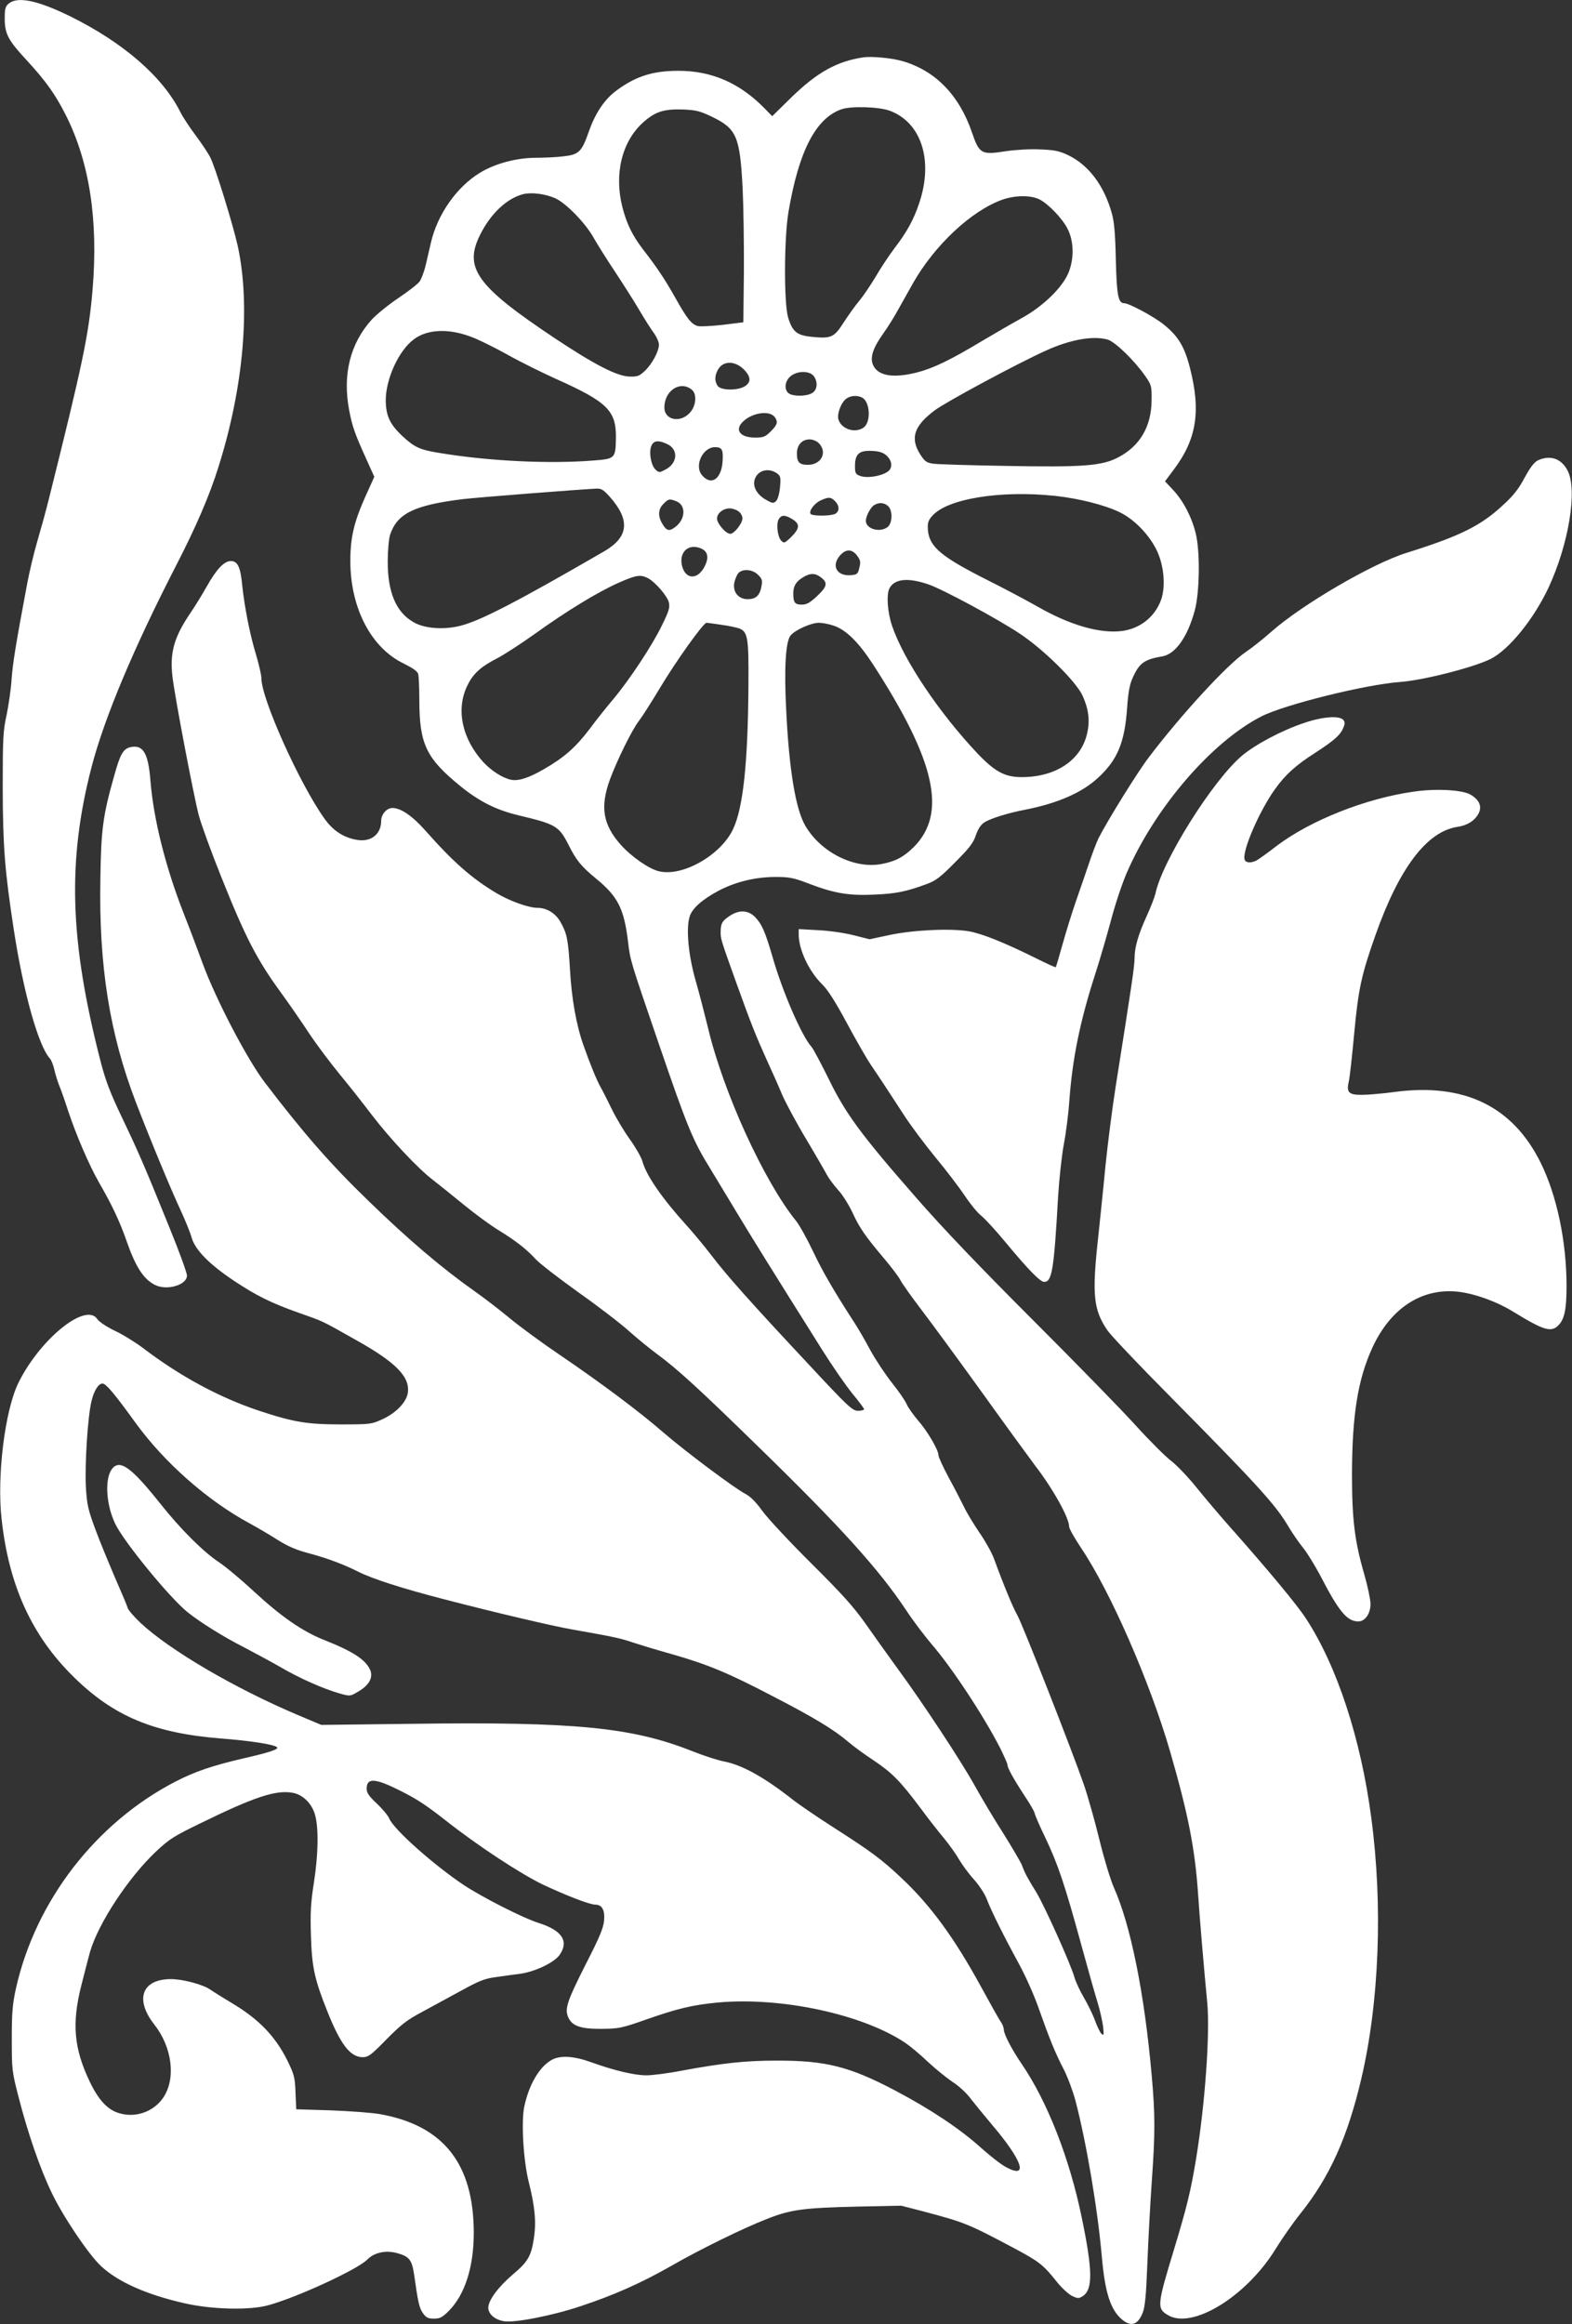 <?xml version="1.0" standalone="no"?>
<!DOCTYPE svg PUBLIC "-//W3C//DTD SVG 20010904//EN"
 "http://www.w3.org/TR/2001/REC-SVG-20010904/DTD/svg10.dtd">
<svg version="1.0" xmlns="http://www.w3.org/2000/svg"
 width="866pt" height="1280pt" viewBox="0 0 866 1280"
 preserveAspectRatio="xMidYMid meet">
<rect x="0" y="0" width="866" height="1280" fill="#333333" stroke="none"/>
<g transform="translate(0,1280) scale(0.1,-0.1)"
fill="#ffffff" stroke="none">
<path d="M49 12781 c-19 -15 -23 -28 -23 -82 0 -85 18 -120 122 -232 107 -116
158 -189 215 -302 130 -258 179 -577 147 -960 -21 -249 -54 -405 -240 -1150
-16 -66 -46 -173 -65 -238 -19 -65 -43 -167 -54 -225 -65 -345 -81 -447 -87
-532 -3 -52 -16 -140 -27 -195 -20 -90 -22 -129 -22 -405 1 -323 11 -454 61
-780 53 -346 135 -639 199 -710 8 -8 19 -37 25 -64 6 -26 18 -64 26 -84 9 -21
31 -83 49 -139 44 -133 116 -300 169 -393 73 -126 116 -218 153 -324 49 -141
92 -209 155 -242 66 -34 178 -2 178 51 0 15 -43 133 -96 263 -140 345 -167
408 -260 603 -66 138 -92 206 -119 310 -172 667 -185 1107 -50 1627 71 271
232 654 465 1107 109 211 185 387 234 545 138 437 177 886 106 1214 -26 118
-124 435 -151 488 -12 24 -48 78 -81 122 -32 43 -71 101 -85 130 -98 195 -316
383 -608 527 -176 86 -287 110 -336 70z"/>
<path d="M4755 12484 c-145 -22 -252 -82 -391 -216 l-110 -108 -40 41 c-137
141 -292 209 -476 209 -143 0 -236 -30 -344 -110 -64 -48 -114 -122 -150 -224
-39 -112 -55 -128 -140 -137 -38 -5 -108 -8 -155 -8 -106 -1 -222 -32 -304
-82 -128 -77 -235 -229 -271 -385 -9 -38 -22 -96 -30 -129 -8 -33 -23 -71 -32
-85 -10 -14 -63 -55 -118 -92 -54 -36 -120 -90 -146 -118 -120 -133 -162 -305
-124 -502 17 -88 31 -127 92 -262 l46 -102 -47 -104 c-65 -145 -85 -229 -85
-360 0 -259 115 -479 295 -565 50 -25 75 -42 79 -58 3 -12 6 -74 6 -138 0
-248 37 -325 229 -481 103 -83 195 -129 316 -158 209 -50 224 -59 278 -165 42
-84 70 -118 153 -186 118 -97 152 -164 174 -347 12 -102 12 -102 168 -557 160
-467 189 -537 287 -695 28 -47 92 -152 142 -235 83 -138 189 -309 472 -759 58
-92 134 -202 169 -244 34 -41 62 -79 62 -83 0 -5 -15 -9 -33 -9 -31 0 -53 20
-279 263 -319 341 -444 482 -528 592 -38 50 -102 127 -142 171 -133 147 -218
271 -239 348 -6 22 -37 76 -69 121 -32 44 -76 118 -99 165 -23 47 -50 101 -61
120 -22 39 -60 131 -95 231 -40 112 -66 258 -75 419 -10 169 -17 200 -54 265
-27 46 -75 75 -124 75 -50 0 -153 37 -227 81 -137 82 -238 171 -392 345 -72
81 -135 124 -181 124 -32 0 -62 -35 -62 -70 0 -74 -55 -118 -131 -106 -75 12
-134 50 -182 118 -137 192 -347 660 -347 772 0 19 -14 78 -30 132 -33 107 -64
266 -76 384 -9 96 -25 130 -62 130 -37 0 -79 -44 -133 -140 -23 -41 -64 -108
-92 -149 -89 -132 -112 -216 -97 -347 13 -113 118 -662 145 -764 14 -52 69
-203 122 -335 135 -338 197 -459 333 -645 42 -58 111 -157 152 -220 42 -63
118 -164 168 -225 50 -60 130 -162 178 -225 100 -131 256 -298 340 -361 31
-24 107 -85 168 -135 61 -50 147 -113 190 -139 94 -58 154 -104 205 -160 21
-23 127 -105 236 -183 109 -77 234 -173 278 -213 44 -39 112 -95 150 -123 115
-84 233 -192 574 -525 442 -431 653 -664 802 -888 38 -58 102 -142 140 -187
110 -126 290 -399 380 -576 21 -43 39 -83 39 -89 0 -18 32 -76 94 -171 31 -46
56 -90 56 -97 0 -6 26 -67 59 -135 69 -145 107 -258 196 -583 36 -132 77 -277
91 -322 14 -45 27 -106 31 -135 5 -47 4 -51 -10 -38 -8 8 -24 42 -36 75 -12
33 -40 89 -61 125 -21 36 -44 85 -51 110 -20 72 -165 394 -210 468 -50 81 -64
107 -79 149 -7 17 -53 96 -103 176 -51 79 -121 197 -157 262 -74 134 -289 460
-425 645 -50 69 -129 179 -175 245 -68 96 -127 162 -301 335 -119 118 -240
248 -269 288 -35 49 -65 79 -93 94 -59 30 -334 236 -453 339 -131 114 -345
274 -569 426 -99 67 -226 160 -282 207 -56 46 -139 110 -185 142 -183 129
-370 288 -587 499 -210 203 -357 371 -572 653 -97 127 -270 458 -343 657 -24
66 -71 191 -105 277 -99 253 -165 516 -182 726 -12 154 -40 202 -110 187 -40
-9 -57 -38 -90 -158 -62 -219 -72 -293 -76 -567 -9 -479 51 -855 196 -1232 78
-203 192 -478 248 -598 24 -52 51 -118 59 -147 19 -67 98 -147 233 -237 123
-82 206 -123 356 -176 141 -50 119 -39 314 -149 226 -126 303 -207 287 -296
-10 -51 -65 -107 -138 -141 -61 -28 -67 -29 -228 -29 -188 0 -262 12 -455 76
-216 72 -434 190 -635 343 -41 31 -111 75 -156 96 -46 22 -88 50 -98 65 -63
95 -316 -110 -435 -352 -74 -152 -119 -513 -92 -751 40 -364 166 -641 396
-867 221 -218 444 -311 815 -340 165 -13 291 -33 306 -48 11 -11 -39 -28 -183
-61 -172 -40 -267 -72 -376 -128 -439 -227 -771 -657 -879 -1139 -19 -87 -23
-132 -23 -279 0 -170 1 -179 38 -322 51 -198 117 -390 181 -523 62 -131 205
-343 273 -406 93 -87 251 -157 458 -204 152 -35 361 -40 464 -11 160 44 491
197 544 251 38 39 101 53 164 36 67 -18 82 -37 94 -116 22 -157 29 -187 49
-215 18 -25 28 -30 61 -30 33 0 46 7 82 43 88 89 137 241 137 429 0 380 -166
591 -515 654 -44 8 -166 17 -271 21 l-192 6 -4 93 c-3 84 -8 100 -45 176 -68
136 -159 229 -309 318 -47 28 -98 60 -114 71 -37 28 -152 59 -218 59 -160 0
-201 -111 -92 -250 99 -126 120 -297 50 -402 -51 -76 -148 -113 -238 -88 -66
17 -117 70 -167 174 -88 184 -100 321 -47 531 18 72 40 155 48 185 46 158 212
410 364 553 72 68 99 85 248 157 296 145 414 183 505 166 55 -10 104 -58 122
-119 21 -71 19 -219 -6 -378 -17 -108 -20 -164 -16 -289 5 -176 20 -242 92
-422 72 -179 125 -248 193 -248 31 0 46 11 131 98 80 81 113 107 196 151 55
30 153 83 217 118 98 54 129 66 190 74 40 6 102 14 138 19 80 12 182 61 212
102 54 76 15 136 -114 177 -84 26 -310 141 -413 209 -166 111 -384 305 -410
365 -7 18 -39 55 -69 84 -44 41 -56 59 -56 82 0 61 47 58 184 -11 94 -47 141
-78 256 -168 174 -137 409 -291 532 -350 130 -61 257 -110 288 -110 36 0 53
-29 48 -87 -4 -42 -24 -91 -101 -241 -102 -202 -117 -245 -97 -291 20 -49 69
-66 185 -65 93 1 110 4 235 48 182 64 261 83 404 97 351 32 801 -65 1036 -224
25 -17 80 -63 122 -103 43 -40 105 -90 138 -112 33 -21 77 -62 97 -90 21 -27
74 -92 117 -143 171 -201 204 -303 77 -234 -28 15 -90 64 -138 107 -114 103
-279 213 -473 315 -251 132 -382 165 -655 164 -168 0 -289 -13 -518 -55 -76
-15 -164 -26 -196 -26 -66 0 -179 27 -301 71 -96 35 -169 40 -217 16 -69 -36
-128 -134 -155 -260 -17 -83 -5 -296 25 -415 34 -135 42 -221 28 -311 -15 -98
-34 -129 -116 -198 -79 -67 -135 -142 -135 -183 0 -34 35 -65 84 -74 57 -11
268 30 426 83 184 61 334 128 497 221 162 93 399 209 528 259 131 52 202 61
495 68 l245 5 120 -31 c230 -61 249 -69 494 -199 145 -77 167 -94 242 -188 27
-34 65 -69 85 -79 32 -15 37 -15 59 -1 56 37 55 140 -6 434 -67 325 -188 635
-330 844 -55 80 -99 165 -99 190 0 11 -8 32 -19 46 -10 15 -57 99 -105 187
-149 273 -279 450 -437 599 -110 104 -169 148 -369 276 -94 60 -198 131 -231
157 -159 125 -281 193 -382 212 -31 6 -110 31 -175 57 -330 131 -647 162
-1540 150 l-502 -6 -133 56 c-348 148 -701 355 -863 506 -35 33 -66 69 -70 81
-3 12 -35 87 -70 167 -34 80 -84 200 -109 268 -41 111 -46 135 -52 235 -6 125
10 382 31 470 14 58 38 97 61 97 19 0 68 -59 180 -214 159 -220 398 -431 630
-556 44 -24 114 -65 156 -92 54 -34 102 -55 171 -73 98 -26 189 -60 269 -100
78 -40 246 -94 479 -154 277 -72 587 -145 700 -165 226 -40 266 -48 333 -71
40 -13 137 -43 217 -65 202 -58 312 -104 559 -233 226 -117 334 -182 416 -252
28 -24 91 -70 140 -102 101 -68 145 -113 258 -264 42 -57 100 -131 128 -164
27 -33 64 -84 81 -114 17 -29 54 -80 83 -112 29 -32 60 -80 70 -106 23 -62 90
-197 175 -353 38 -69 87 -179 110 -245 60 -170 93 -252 140 -342 22 -43 51
-121 65 -174 60 -230 122 -595 145 -859 17 -196 48 -291 110 -344 51 -43 88
-31 115 36 13 33 19 96 26 278 5 129 16 329 24 445 19 264 19 367 0 580 -40
456 -116 832 -209 1040 -20 46 -54 159 -80 265 -25 102 -63 237 -85 301 -67
193 -340 888 -367 934 -23 40 -72 157 -128 310 -12 33 -49 99 -81 145 -32 47
-70 110 -84 140 -15 30 -52 103 -84 161 -31 58 -57 114 -57 124 0 29 -60 132
-112 191 -26 31 -55 71 -63 90 -8 19 -45 73 -82 119 -37 47 -90 127 -118 178
-27 51 -67 120 -88 152 -119 184 -176 283 -229 395 -33 69 -74 143 -92 165
-178 220 -403 713 -486 1066 -18 73 -48 190 -68 259 -40 140 -54 289 -32 354
14 44 70 93 160 141 94 49 203 75 312 75 78 0 99 -4 190 -39 137 -52 218 -65
359 -58 115 5 174 17 284 58 50 18 76 38 156 119 78 78 101 107 115 150 13 37
28 59 49 72 34 21 131 51 220 68 180 35 316 94 405 177 106 98 146 194 159
383 6 84 14 130 30 165 37 83 64 103 164 120 72 12 139 106 179 253 27 102 30
324 5 425 -22 90 -69 179 -124 238 l-45 48 47 63 c127 168 152 322 90 563 -30
118 -66 176 -147 240 -54 43 -189 115 -215 115 -33 0 -41 43 -46 240 -3 142
-9 211 -22 255 -43 154 -128 266 -240 320 -50 24 -76 29 -155 32 -53 3 -137
-2 -190 -10 -133 -21 -145 -15 -185 102 -70 206 -201 341 -382 394 -57 17
-171 28 -218 21z m147 -294 c174 -65 241 -274 162 -508 -30 -91 -68 -160 -137
-250 -27 -36 -73 -104 -100 -151 -28 -47 -69 -108 -92 -136 -23 -27 -62 -82
-88 -122 -52 -82 -69 -89 -176 -78 -81 8 -105 28 -129 105 -24 78 -23 441 2
585 57 334 150 513 291 563 54 19 208 14 267 -8z m-980 -33 c136 -66 154 -108
169 -392 5 -104 8 -314 7 -465 l-3 -275 -112 -14 c-62 -7 -124 -10 -138 -7
-35 9 -59 39 -122 151 -60 107 -105 174 -179 269 -60 79 -91 141 -115 234 -47
183 -3 362 113 467 67 60 114 75 218 72 74 -3 95 -8 162 -40z m-863 -449 c61
-28 167 -138 211 -217 19 -34 73 -120 119 -189 46 -70 107 -165 134 -212 28
-47 63 -103 79 -124 15 -21 28 -50 28 -64 0 -36 -37 -106 -77 -144 -30 -29
-41 -33 -83 -32 -69 1 -191 63 -415 212 -429 286 -502 386 -410 569 58 117
148 201 238 224 46 11 122 1 176 -23z m2669 -7 c49 -26 125 -105 153 -161 34
-66 37 -158 8 -235 -31 -84 -141 -192 -264 -259 -49 -27 -146 -83 -215 -124
-173 -104 -268 -150 -357 -173 -134 -34 -218 -19 -244 42 -17 41 0 92 56 171
25 35 62 94 82 131 21 38 58 104 83 148 119 209 321 398 491 459 71 25 158 26
207 1z m-3133 -756 c39 -14 128 -58 200 -98 71 -40 191 -99 266 -133 284 -127
334 -175 332 -326 -2 -112 -4 -115 -120 -124 -243 -20 -583 -4 -856 42 -104
17 -133 30 -200 92 -70 66 -91 112 -92 197 0 118 72 276 156 337 74 55 190 60
314 13z m3506 -15 c41 -11 149 -116 208 -201 34 -49 36 -55 35 -133 -1 -144
-63 -251 -182 -314 -90 -48 -193 -56 -622 -48 -195 3 -375 9 -398 12 -39 6
-47 12 -73 52 -56 89 -34 156 79 241 62 47 460 261 616 331 132 60 257 82 337
60z m-1998 -170 c34 -38 34 -65 1 -87 -39 -25 -131 -24 -150 1 -17 24 -18 53
-1 86 28 56 98 56 150 0z m382 -34 c23 -35 16 -78 -15 -93 -33 -17 -101 -16
-124 0 -28 20 -23 67 8 94 39 33 109 32 131 -1z m-672 -74 c26 -23 22 -84 -9
-121 -52 -63 -144 -47 -144 25 0 94 90 151 153 96z m937 -42 c44 -24 49 -136
7 -165 -45 -32 -118 -10 -137 41 -12 30 13 98 43 119 25 17 60 19 87 5z m-482
-107 c19 -26 15 -42 -22 -79 -30 -30 -40 -34 -87 -34 -83 0 -114 43 -65 89 52
49 145 62 174 24z m242 -143 c50 -50 15 -120 -59 -120 -47 0 -61 14 -61 62 0
47 28 78 70 78 17 0 39 -9 50 -20z m-834 -6 c62 -29 57 -104 -8 -139 -36 -19
-37 -19 -57 -1 -25 23 -38 98 -22 132 13 28 39 31 87 8z m304 -44 c3 -14 2
-47 -2 -75 -14 -81 -65 -106 -110 -53 -47 54 6 161 77 155 22 -1 31 -8 35 -27z
m905 -20 c25 -23 32 -55 17 -76 -20 -31 -120 -52 -164 -35 -25 9 -28 16 -28
54 0 69 24 89 103 83 33 -2 55 -10 72 -26z m-606 -96 c21 -15 23 -22 18 -77
-3 -35 -12 -66 -21 -76 -15 -14 -19 -14 -52 4 -65 35 -88 94 -54 138 25 32 72
36 109 11z m-919 -131 c113 -128 103 -221 -31 -299 -478 -277 -681 -382 -791
-410 -92 -24 -202 -16 -261 20 -96 55 -142 166 -141 336 0 58 6 123 13 145 39
117 133 163 401 196 83 10 650 54 737 58 26 1 39 -8 73 -46z m2452 6 c132 -14
276 -51 356 -90 80 -39 160 -121 203 -207 42 -86 52 -205 24 -279 -35 -92
-114 -154 -212 -168 -122 -16 -287 31 -467 134 -67 38 -186 101 -266 141 -261
131 -329 186 -338 278 -3 41 0 53 22 79 81 96 376 144 678 112z m-1212 -29
c25 -25 26 -56 1 -70 -26 -13 -128 -13 -136 0 -10 17 23 60 58 75 43 19 54 18
77 -5z m-876 0 c55 -20 54 -96 -1 -140 -35 -28 -50 -25 -73 13 -27 44 -25 83
5 112 27 28 33 29 69 15z m1168 -27 c27 -24 25 -97 -4 -117 -44 -31 -118 -8
-118 35 0 27 26 76 47 88 26 15 54 13 75 -6z m-824 -29 c12 -8 22 -26 22 -39
0 -27 -45 -85 -67 -85 -24 0 -73 56 -73 84 0 29 33 56 70 56 14 0 36 -7 48
-16z m293 -41 c49 -29 47 -53 -10 -108 -28 -26 -33 -28 -47 -13 -20 20 -29 89
-15 117 14 25 33 27 72 4z m-496 -165 c34 -16 41 -49 18 -95 -35 -73 -100 -78
-123 -9 -26 81 31 138 105 104z m858 -40 c17 -23 19 -34 11 -65 -8 -35 -12
-38 -49 -41 -75 -5 -106 51 -59 107 33 39 68 39 97 -1z m-547 -104 c22 -21 25
-31 19 -62 -9 -52 -31 -72 -76 -72 -51 0 -83 39 -74 90 4 19 14 43 22 53 24
26 79 22 109 -9z m348 -15 c37 -29 33 -50 -24 -103 -39 -36 -56 -46 -84 -46
-37 0 -46 12 -46 61 0 41 15 66 53 89 41 25 68 25 101 -1z m-955 -3 c41 -22
108 -99 116 -135 6 -27 -1 -49 -38 -124 -52 -109 -180 -302 -268 -407 -35 -41
-94 -115 -131 -165 -77 -101 -139 -156 -248 -219 -85 -50 -146 -70 -187 -60
-46 10 -107 50 -150 96 -118 129 -153 292 -88 423 31 65 75 104 163 149 37 19
130 79 207 134 175 126 349 232 462 282 97 43 121 47 162 26z m1547 -35 c80
-28 377 -188 499 -269 130 -85 311 -263 348 -342 33 -72 42 -135 27 -204 -31
-151 -172 -246 -362 -246 -91 0 -146 29 -240 127 -214 226 -409 516 -474 707
-25 74 -32 173 -14 206 28 53 103 60 216 21z m-1143 -222 c40 -5 84 -15 99
-20 48 -19 53 -51 51 -319 -3 -421 -29 -668 -84 -785 -66 -143 -276 -264 -407
-234 -55 12 -153 80 -212 146 -99 111 -115 209 -60 360 40 108 123 276 160
323 15 19 67 100 115 180 89 149 240 360 257 360 5 0 42 -5 81 -11z m620 -5
c68 -23 135 -89 215 -211 346 -534 411 -823 225 -1009 -56 -55 -102 -79 -179
-93 -149 -27 -332 65 -417 210 -54 91 -90 309 -106 639 -12 231 -3 380 25 411
27 31 113 69 155 69 19 0 56 -7 82 -16z"/>
<path d="M8475 10266 c-22 -10 -42 -35 -75 -95 -32 -61 -63 -101 -116 -149
-124 -117 -239 -174 -536 -267 -189 -59 -574 -284 -743 -433 -44 -39 -109 -91
-145 -115 -100 -68 -355 -345 -532 -579 -60 -78 -225 -344 -276 -444 -11 -22
-36 -88 -55 -145 -19 -57 -52 -151 -72 -209 -20 -58 -52 -161 -71 -229 -19
-68 -36 -126 -38 -128 -2 -2 -52 21 -112 51 -170 84 -293 134 -367 147 -100
17 -310 7 -439 -21 l-108 -23 -87 22 c-50 13 -134 25 -195 28 l-108 6 0 -30
c0 -83 56 -202 129 -274 32 -31 73 -96 136 -213 50 -93 109 -196 132 -230 47
-69 89 -133 184 -279 36 -56 114 -160 173 -232 59 -71 132 -167 162 -212 30
-45 70 -94 90 -109 19 -15 78 -79 131 -143 125 -151 193 -221 215 -221 43 0
54 61 77 470 6 96 20 225 31 285 12 61 26 170 31 244 17 233 60 442 144 701
24 74 62 205 85 290 22 85 61 202 86 260 155 360 469 725 744 865 129 65 572
175 763 189 128 9 407 81 499 127 101 51 237 219 318 391 112 240 161 539 106
646 -34 66 -94 87 -161 58z"/>
<path d="M7186 8819 c-124 -41 -270 -119 -344 -181 -161 -136 -440 -581 -477
-760 -4 -18 -25 -73 -47 -121 -48 -105 -68 -175 -68 -237 0 -42 -17 -155 -104
-705 -19 -121 -44 -317 -56 -435 -11 -118 -30 -295 -40 -393 -35 -316 -27
-399 50 -513 18 -27 173 -191 345 -364 499 -505 585 -601 658 -726 20 -33 54
-82 75 -108 22 -26 63 -94 93 -149 105 -204 150 -257 212 -257 37 0 67 43 67
96 0 23 -15 96 -34 162 -54 186 -68 304 -68 557 1 322 32 516 111 690 98 215
265 328 462 312 92 -8 218 -52 313 -110 171 -105 213 -118 253 -74 32 33 43
90 43 213 0 246 -53 498 -142 679 -154 312 -421 442 -805 391 -67 -9 -149 -16
-182 -16 -72 0 -85 14 -70 77 5 23 18 140 29 260 23 247 40 324 117 542 131
371 284 572 452 597 54 8 96 34 117 75 19 38 3 75 -46 103 -44 26 -193 34
-312 16 -265 -37 -570 -159 -754 -298 -50 -39 -101 -75 -112 -81 -29 -15 -59
-14 -65 4 -17 43 79 266 167 389 57 80 115 132 223 201 103 67 137 97 153 136
10 23 10 32 0 44 -21 25 -114 18 -214 -16z"/>
<path d="M4019 7755 c-41 -27 -49 -42 -49 -89 0 -38 1 -41 87 -281 79 -220
107 -290 168 -425 27 -58 65 -144 85 -192 21 -47 80 -157 133 -245 52 -87 102
-174 112 -193 10 -19 38 -57 63 -85 25 -27 60 -84 79 -125 38 -83 71 -130 174
-252 39 -46 79 -99 89 -118 10 -20 63 -94 117 -165 55 -72 203 -274 330 -450
126 -176 259 -358 294 -405 101 -131 189 -290 189 -339 0 -10 30 -63 66 -117
162 -241 378 -736 489 -1117 100 -345 138 -538 155 -787 10 -149 31 -394 51
-605 15 -169 -13 -558 -62 -855 -29 -176 -50 -263 -123 -504 -92 -302 -93
-320 -33 -356 134 -82 434 102 595 365 34 55 95 143 137 195 161 202 258 418
334 740 99 421 120 955 55 1440 -57 434 -189 835 -359 1095 -50 77 -206 265
-419 505 -56 63 -139 161 -184 217 -45 56 -108 122 -140 147 -32 24 -121 113
-198 198 -76 84 -330 344 -564 578 -289 289 -496 505 -644 675 -304 347 -389
463 -482 655 -42 85 -84 164 -94 175 -54 60 -160 305 -214 494 -41 141 -59
182 -98 222 -38 37 -88 39 -139 4z"/>
<path d="M613 4704 c-37 -58 -27 -197 23 -299 50 -101 298 -404 397 -484 70
-56 199 -137 314 -195 59 -31 150 -80 202 -110 103 -60 234 -118 323 -143 56
-16 57 -16 102 11 59 34 82 76 66 117 -25 58 -93 103 -260 169 -116 47 -232
127 -380 264 -69 64 -156 137 -195 163 -85 56 -212 183 -319 318 -166 209
-230 254 -273 189z"/>
</g>
</svg>
